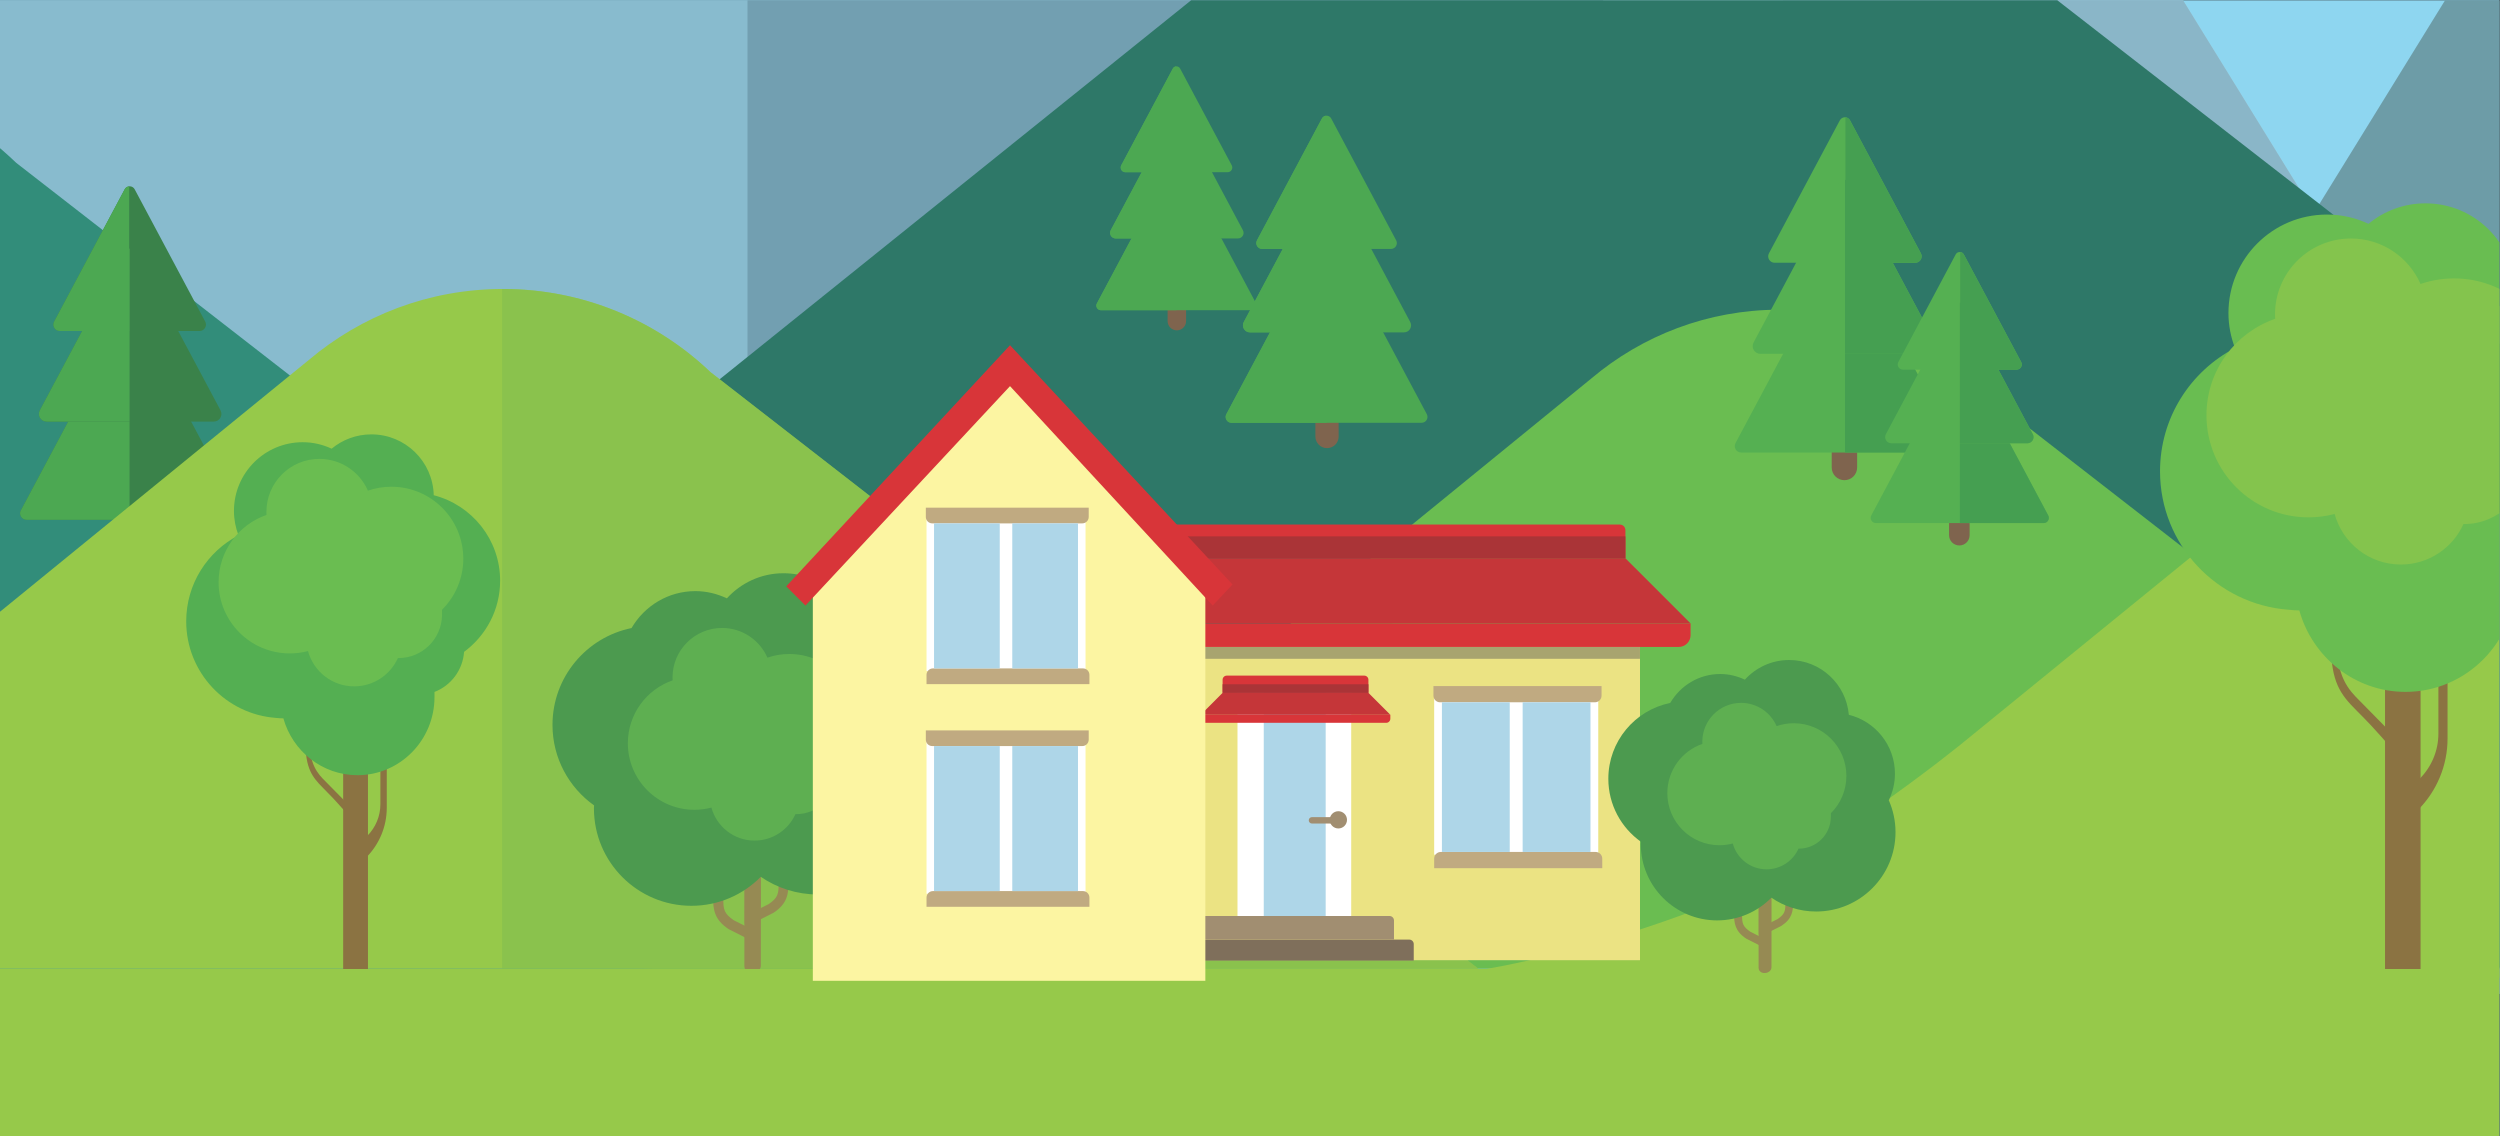 <?xml version="1.0" encoding="UTF-8" standalone="no"?>
<svg
   xmlns:dc="http://purl.org/dc/elements/1.1/"
   xmlns:cc="http://creativecommons.org/ns#"
   xmlns:rdf="http://www.w3.org/1999/02/22-rdf-syntax-ns#"
   xmlns:svg="http://www.w3.org/2000/svg"
   xmlns="http://www.w3.org/2000/svg"
   viewBox="0 0 1056 480"
   height="480"
   width="1056"
   xml:space="preserve"
   version="1.1"
   id="svg2"><rect x="0" y="0" width="1056" height="480" fill="#333333" stroke="none"/><defs
     id="defs6"><clipPath
       id="clipPath34"
       clipPathUnits="userSpaceOnUse"><path
         id="path36"
         d="M 0,360 792,360 792,0 0,0 0,360 Z" /></clipPath><clipPath
       id="clipPath94"
       clipPathUnits="userSpaceOnUse"><path
         id="path96"
         d="m 159.109,268.52 309.345,0 0,-215.4 -309.345,0 0,215.4 z" /></clipPath><clipPath
       id="clipPath338"
       clipPathUnits="userSpaceOnUse"><path
         id="path340"
         d="m 381.243,155.087 138.432,0 0,-3.756 -138.432,0 0,3.756 z" /></clipPath></defs><g
     transform="matrix(1.333,0,0,-1.333,0,480)"
     id="g10"><path
       id="path12"
       style="fill:#8ed6f0;fill-opacity:1;fill-rule:nonzero;stroke:none"
       d="M 0,0 792,0 792,360 0,360 0,0 Z" /><g
       transform="translate(438.218,360)"
       id="g14"><path
         id="path16"
         style="fill:#9bcddb;fill-opacity:1;fill-rule:nonzero;stroke:none"
         d="m 0,0 -194.278,-314.837 548.06,0 0,152.395 L 253.541,0 0,0 Z" /></g><g
       transform="translate(564.987,360)"
       id="g18"><path
         id="path20"
         style="fill:#8ab6c8;fill-opacity:1;fill-rule:nonzero;stroke:none"
         d="m 0,0 0,-314.837 227.013,0 0,152.395 L 126.772,0 0,0 Z" /></g><g
       transform="translate(0,360)"
       id="g22"><path
         id="path24"
         style="fill:#88bbce;fill-opacity:1;fill-rule:nonzero;stroke:none"
         d="m 0,0 0,-271.907 676.635,0 L 507.921,0 0,0 Z" /></g><g
       transform="translate(236.869,360)"
       id="g26"><path
         id="path28"
         style="fill:#729fb1;fill-opacity:1;fill-rule:nonzero;stroke:none"
         d="m 0,0 0,-271.907 439.766,0 L 271.052,0 0,0 Z" /></g><g
       id="g30"><g
         clip-path="url(#clipPath34)"
         id="g32"><g
           transform="translate(5.174,308.462)"
           id="g38"><path
             id="path40"
             style="fill:#328d7a;fill-opacity:1;fill-rule:nonzero;stroke:none"
             d="m 0,0 c -23.132,22.09 -54.45,35.677 -88.96,35.677 -31.667,0 -60.651,-11.447 -83.089,-30.39 l -258.265,-207.613 c 0,0 -21.385,-14.978 -54.207,-28.097 -33.492,-13.386 -78.728,-24.919 -109.128,-24.919 l 922.308,0 L 0,0 Z" /></g><g
           transform="translate(37.241,190.681)"
           id="g42"><path
             id="path44"
             style="fill:#7f644e;fill-opacity:1;fill-rule:nonzero;stroke:none"
             d="m 0,0 c 0,-2.216 1.794,-4.01 4.006,-4.01 2.212,0 4.003,1.794 4.003,4.01 l 0,12.015 L 0,12.015 0,0 Z" /></g><g
           transform="translate(73.783,195.387)"
           id="g46"><path
             id="path48"
             style="fill:#3a824a;fill-opacity:1;fill-rule:nonzero;stroke:none"
             d="m 0,0 c 1.53,0 2.507,1.634 1.792,2.974 l -32.9,61.704 c -0.677,1.27 -2.495,1.27 -3.17,0 L -67.174,2.974 C -67.898,1.634 -66.918,0 -65.389,0 L 0,0 Z" /></g><g
           transform="translate(39.505,260.064)"
           id="g50"><path
             id="path52"
             style="fill:#4ca852;fill-opacity:1;fill-rule:nonzero;stroke:none"
             d="m 0,0 c 0.329,0.62 0.936,0.938 1.549,0.949 l 0,-65.627 -32.66,0 c -1.529,0 -2.509,1.635 -1.785,2.974 L 0,0 Z" /></g><g
           transform="translate(63.242,255.2)"
           id="g54"><path
             id="path56"
             style="fill:#3a824a;fill-opacity:1;fill-rule:nonzero;stroke:none"
             d="m 0,0 c 1.529,0 2.507,1.634 1.788,2.985 l -22.355,41.922 c -0.677,1.264 -2.494,1.264 -3.169,0 L -46.093,2.985 C -46.808,1.634 -45.833,0 -44.303,0 L 0,0 Z" /></g><g
           transform="translate(67.744,226.503)"
           id="g58"><path
             id="path60"
             style="fill:#3a824a;fill-opacity:1;fill-rule:nonzero;stroke:none"
             d="m 0,0 c 1.832,0 2.998,1.943 2.138,3.556 l -26.737,50.153 c -0.81,1.513 -2.991,1.513 -3.793,0 L -55.139,3.556 C -55.992,1.943 -54.827,0 -52.995,0 L 0,0 Z" /></g><g
           transform="translate(39.353,280.212)"
           id="g62"><path
             id="path64"
             style="fill:#4ca852;fill-opacity:1;fill-rule:nonzero;stroke:none"
             d="m 0,0 c 0.365,0.689 1.021,1.049 1.702,1.111 l 0,-54.82 -26.306,0 c -1.831,0 -2.997,1.942 -2.143,3.556 L 0,0 Z" /></g><g
           transform="translate(39.505,300.107)"
           id="g66"><path
             id="path68"
             style="fill:#4ca852;fill-opacity:1;fill-rule:nonzero;stroke:none"
             d="m 0,0 c 0.306,0.575 0.861,0.876 1.425,0.931 l 0,-45.838 -21.992,0 c -1.53,0 -2.505,1.634 -1.79,2.984 L 0,0 Z" /></g><g
           transform="translate(627.026,120.543)"
           id="g70"><path
             id="path72"
             style="fill:#6d9ca7;fill-opacity:1;fill-rule:nonzero;stroke:none"
             d="M 0,0 321.049,520.265 642.09,0 0,0 Z" /></g><g
           transform="translate(628.002,378.583)"
           id="g74"><path
             id="path76"
             style="fill:#2e7868;fill-opacity:1;fill-rule:nonzero;stroke:none"
             d="m 0,0 c -29.458,28.122 -69.331,45.423 -113.275,45.423 -40.328,0 -77.229,-14.566 -105.801,-38.692 l -328.845,-264.355 c 0,0 -27.232,-19.068 -69.02,-35.774 -42.646,-17.042 -100.247,-31.729 -138.957,-31.729 l 1174.372,0 L 0,0 Z" /></g><g
           transform="translate(627.705,236.35)"
           id="g78"><path
             id="path80"
             style="fill:#6abd51;fill-opacity:1;fill-rule:nonzero;stroke:none"
             d="m 0,0 c -16.606,15.847 -39.07,25.604 -63.84,25.604 -22.72,0 -43.524,-8.216 -59.628,-21.813 l -133.33,-108.706 c 0,0 -41.103,-33.329 -84.978,-53.314 -23.553,-10.733 -62.415,-25.002 -84.23,-25.002 l 661.845,0 L 0,0 Z" /></g><g
           transform="translate(952.873,269.409)"
           id="g82"><path
             id="path84"
             style="fill:#96c94a;fill-opacity:1;fill-rule:nonzero;stroke:none"
             d="m 0,0 c -19.853,18.95 -46.736,30.615 -76.36,30.615 -27.18,0 -52.047,-9.82 -71.312,-26.079 l -183.217,-149.209 c 0,0 -47.552,-38.959 -84.96,-53.093 -28.962,-10.938 -67.575,-21.391 -93.667,-21.391 l 791.592,0 L 0,0 Z" /></g><g
           transform="translate(225.198,242.115)"
           id="g86"><path
             id="path88"
             style="fill:#96c94a;fill-opacity:1;fill-rule:nonzero;stroke:none"
             d="m 0,0 c -17.122,16.35 -40.306,26.404 -65.846,26.404 -23.439,0 -44.892,-8.469 -61.5,-22.498 l -137.525,-112.123 c 0,0 -42.394,-34.372 -87.649,-54.997 -24.292,-11.066 -64.378,-25.781 -86.879,-25.781 l 682.656,0 L 0,0 Z" /></g><g
           id="g90"><g
             id="g92" /><g
             id="g98"><g
               style="opacity:0.56"
               id="g100"
               clip-path="url(#clipPath94)"><g
                 id="g102"
                 transform="translate(159.109,268.513)"><path
                   id="path104"
                   style="fill:#81bd4e;fill-opacity:1;fill-rule:nonzero;stroke:none"
                   d="m 0,0 0,-215.393 309.346,0 L 66.089,-26.398 C 48.967,-10.048 25.783,0.007 0.242,0.007 0.159,0.007 0.081,0.003 0,0" /></g></g></g></g><g
           transform="translate(235.876,53.867)"
           id="g106"><path
             id="path108"
             style="fill:#968a53;fill-opacity:1;fill-rule:nonzero;stroke:none"
             d="m 0,0 c 0.113,-3.081 5.216,-2.618 5.226,0.253 l 0.051,54.062 c 0,1.551 -1.181,2.815 -2.626,2.808 -1.446,0 -2.628,-1.271 -2.616,-2.822 L -0.031,13.749 c 0,-0.124 0.014,-0.242 0.031,-0.363 L 0,0 Z" /></g><g
           transform="translate(246.722,89.977)"
           id="g110"><path
             id="path112"
             style="fill:#968a53;fill-opacity:1;fill-rule:nonzero;stroke:none"
             d="m 0,0 0,-9.348 c 0.114,-3.993 -0.351,-5.052 -3.076,-6.991 l -5.073,-2.559 1.392,-2.829 5.166,2.615 c 4.389,2.883 4.745,6.007 4.745,9.791 L 3.154,0 0,0 Z" /></g><g
           transform="translate(229.221,75.809)"
           id="g114"><path
             id="path116"
             style="fill:#968a53;fill-opacity:1;fill-rule:nonzero;stroke:none"
             d="m 0,0 0,9.625 -3.26,0 0,-9.625 c 0,-3.912 0.362,-7.15 4.979,-10.172 l 5.261,-2.66 1.437,2.929 -5.142,2.587 C 0.36,-5.246 -0.13,-4.159 0,0" /></g><g
           transform="translate(268.665,111.039)"
           id="g118"><path
             id="path120"
             style="fill:#54914f;fill-opacity:1;fill-rule:nonzero;stroke:none"
             d="m 0,0 c 0,-14.667 -11.892,-26.564 -26.569,-26.564 -14.672,0 -26.569,11.897 -26.569,26.564 0,14.681 11.897,26.577 26.569,26.577 C -11.892,26.577 0,14.681 0,0" /></g><g
           transform="translate(288.579,121.686)"
           id="g122"><path
             id="path124"
             style="fill:#4c9a4f;fill-opacity:1;fill-rule:nonzero;stroke:none"
             d="m 0,0 c 1.584,3.244 2.498,6.884 2.498,10.737 0,11.547 -7.96,21.201 -18.674,23.846 -1.055,12.419 -11.452,22.173 -24.147,22.173 -7.107,0 -13.483,-3.082 -17.922,-7.957 -3.036,1.43 -6.398,2.292 -9.984,2.292 -8.662,0 -16.15,-4.729 -20.232,-11.709 -14.288,-2.909 -25.044,-15.547 -25.044,-30.688 0,-10.536 5.215,-19.833 13.178,-25.507 -0.01,-0.309 -0.047,-0.61 -0.047,-0.915 0,-17.069 13.839,-30.898 30.904,-30.898 8.592,0 16.369,3.518 21.969,9.182 5.159,-3.531 11.388,-5.595 18.107,-5.595 17.734,0 32.12,14.38 32.12,32.121 C 2.726,-8.32 1.742,-3.954 0,0" /></g><g
           transform="translate(271.426,131.547)"
           id="g126"><path
             id="path128"
             style="fill:#5eaf51;fill-opacity:1;fill-rule:nonzero;stroke:none"
             d="m 0,0 c 0,11.762 -9.539,21.304 -21.31,21.304 -2.435,0 -4.764,-0.412 -6.936,-1.16 -2.428,5.54 -7.95,9.411 -14.375,9.411 -8.668,0 -15.695,-7.032 -15.695,-15.698 0,-0.305 0.016,-0.603 0.033,-0.904 -8.261,-2.864 -14.192,-10.696 -14.192,-19.93 0,-11.644 9.437,-21.089 21.091,-21.089 1.866,0 3.675,0.249 5.391,0.702 1.643,-6.02 7.14,-10.456 13.682,-10.456 5.761,0 10.718,3.442 12.941,8.376 0.055,-0.007 0.105,-0.007 0.166,-0.007 7.051,0 12.788,5.664 12.911,12.696 l 0.005,0 0,1.631 C -2.405,-11.256 0,-5.907 0,0" /></g><g
           transform="translate(110.859,104.633)"
           id="g130"><path
             id="path132"
             style="fill:#8b7342;fill-opacity:1;fill-rule:nonzero;stroke:none"
             d="m 0,0 -7.742,7.87 c -2.328,2.323 -5.271,5.287 -5.022,13.85 l 0,34.877 -1.292,0 0,-36.345 c 0,-8.196 2.053,-10.976 5.611,-14.518 5.213,-5.187 6.541,-7.195 8.831,-9.484 l 0,2.819 L 0,0 Z" /></g><path
           id="path134"
           style="fill:#8b7342;fill-opacity:1;fill-rule:nonzero;stroke:none"
           d="m 108.741,148.741 7.86,0 0,-96.165 -7.86,0 0,96.165 z" /><g
           transform="translate(116.398,95.243)"
           id="g136"><path
             id="path138"
             style="fill:#8b7342;fill-opacity:1;fill-rule:nonzero;stroke:none"
             d="m 0,0 0,0 c 2.644,2.645 4.138,6.25 4.138,9.982 l 0,44.343 2.023,0 0,-45.472 C 6.161,2.971 3.807,-2.701 -0.35,-6.862 L 0,0 Z" /></g><g
           transform="translate(122.641,126.156)"
           id="g140"><path
             id="path142"
             style="fill:#c6b391;fill-opacity:1;fill-rule:nonzero;stroke:none"
             d="m 0,0 5.543,5.633 c 1.667,1.676 3.776,3.802 3.598,9.92 l 0,24.978 0.923,0 0,-26.023 C 10.064,8.639 8.595,6.644 6.047,4.113 2.316,0.391 1.364,-1.035 -0.279,-2.68 l 0,2.019 L 0,0 Z" /></g><g
           transform="translate(158.479,176.07)"
           id="g144"><path
             id="path146"
             style="fill:#54af52;fill-opacity:1;fill-rule:nonzero;stroke:none"
             d="m 0,0 c 0,13.05 -8.947,23.981 -21.036,27.093 -0.259,10.692 -8.988,19.283 -19.753,19.283 -4.787,0 -9.179,-1.697 -12.6,-4.533 -2.794,1.305 -5.894,2.05 -9.176,2.05 -12.036,0 -21.779,-9.757 -21.779,-21.779 0,-2.721 0.521,-5.321 1.438,-7.731 -9.838,-5.114 -16.567,-15.387 -16.567,-27.239 0,-16.225 12.574,-29.475 28.506,-30.618 0.748,-0.086 1.509,-0.135 2.282,-0.135 2.901,-10.394 12.314,-18.012 23.485,-18.012 13.471,0 24.403,11.087 24.403,24.764 l 0,1.62 c 5.216,2.001 8.959,6.894 9.376,12.704 C -4.506,-17.426 0,-9.255 0,0" /></g><g
           transform="translate(146.809,183.057)"
           id="g148"><path
             id="path150"
             style="fill:#6abd51;fill-opacity:1;fill-rule:nonzero;stroke:none"
             d="m 0,0 c 0,12.596 -10.209,22.8 -22.8,22.8 -2.6,0 -5.095,-0.436 -7.422,-1.247 -2.595,5.928 -8.503,10.066 -15.381,10.066 -9.271,0 -16.783,-7.51 -16.783,-16.79 0,-0.325 0.011,-0.643 0.03,-0.969 -8.838,-3.054 -15.185,-11.447 -15.185,-21.318 0,-12.461 10.102,-22.565 22.567,-22.565 1.992,0 3.931,0.26 5.768,0.745 1.763,-6.447 7.631,-11.18 14.634,-11.18 6.165,0 11.473,3.68 13.85,8.96 0.057,0 0.114,-0.003 0.173,-0.003 7.549,0 13.683,6.049 13.813,13.569 l 0.007,0 0,1.759 C -2.574,-12.039 0,-6.326 0,0" /></g><g
           transform="translate(588.489,211.954)"
           id="g152"><path
             id="path154"
             style="fill:#7f644e;fill-opacity:1;fill-rule:nonzero;stroke:none"
             d="m 0,0 c 0,-2.226 -1.807,-4.027 -4.03,-4.027 -2.223,0 -4.03,1.801 -4.03,4.027 l 0,12.08 8.06,0 L 0,0 Z" /></g><g
           transform="translate(551.739,216.691)"
           id="g156"><path
             id="path158"
             style="fill:#55b052;fill-opacity:1;fill-rule:nonzero;stroke:none"
             d="M 0,0 C -1.53,0 -2.514,1.638 -1.794,2.992 L 31.28,65.017 c 0.685,1.278 2.513,1.278 3.199,0 L 67.545,2.992 C 68.272,1.638 67.288,0 65.744,0 L 0,0 Z" /></g><g
           transform="translate(586.218,281.708)"
           id="g160"><path
             id="path162"
             style="fill:#459f51;fill-opacity:1;fill-rule:nonzero;stroke:none"
             d="m 0,0 c -0.339,0.634 -0.949,0.952 -1.572,0.952 l 0,-65.969 32.838,0 c 1.544,0 2.527,1.638 1.8,2.992 L 0,0 Z" /></g><g
           transform="translate(562.341,276.826)"
           id="g164"><path
             id="path166"
             style="fill:#55b052;fill-opacity:1;fill-rule:nonzero;stroke:none"
             d="M 0,0 C -1.537,0 -2.52,1.638 -1.8,2.988 L 20.678,45.15 c 0.685,1.271 2.514,1.271 3.199,0 L 46.341,2.988 C 47.068,1.638 46.085,0 44.548,0 L 0,0 Z" /></g><g
           transform="translate(557.819,247.974)"
           id="g168"><path
             id="path170"
             style="fill:#55b052;fill-opacity:1;fill-rule:nonzero;stroke:none"
             d="m 0,0 c -1.842,0 -3.013,1.949 -2.154,3.573 l 26.882,50.42 c 0.811,1.53 3.006,1.53 3.816,0 L 55.433,3.573 C 56.299,1.949 55.121,0 53.279,0 L 0,0 Z" /></g><g
           transform="translate(586.363,301.966)"
           id="g172"><path
             id="path174"
             style="fill:#459f51;fill-opacity:1;fill-rule:nonzero;stroke:none"
             d="m 0,0 c -0.367,0.703 -1.025,1.059 -1.717,1.122 l 0,-55.115 26.453,0 c 1.841,0 3.019,1.95 2.153,3.573 L 0,0 Z" /></g><g
           transform="translate(586.218,321.976)"
           id="g176"><path
             id="path178"
             style="fill:#459f51;fill-opacity:1;fill-rule:nonzero;stroke:none"
             d="m 0,0 c -0.312,0.575 -0.873,0.883 -1.44,0.931 l 0,-46.081 22.111,0 c 1.537,0 2.52,1.638 1.793,2.988 L 0,0 Z" /></g><g
           transform="translate(624.131,190.505)"
           id="g180"><path
             id="path182"
             style="fill:#7f644e;fill-opacity:1;fill-rule:nonzero;stroke:none"
             d="m 0,0 c 0,-1.804 -1.454,-3.262 -3.255,-3.262 -1.8,0 -3.255,1.458 -3.255,3.262 l 0,9.768 6.51,0 L 0,0 Z" /></g><g
           transform="translate(594.424,194.331)"
           id="g184"><path
             id="path186"
             style="fill:#55b052;fill-opacity:1;fill-rule:nonzero;stroke:none"
             d="m 0,0 c -1.24,0 -2.036,1.33 -1.461,2.42 l 26.75,50.153 c 0.547,1.032 2.029,1.032 2.583,0 L 54.616,2.42 C 55.198,1.33 54.408,0 53.162,0 L 0,0 Z" /></g><g
           transform="translate(622.296,246.904)"
           id="g188"><path
             id="path190"
             style="fill:#459f51;fill-opacity:1;fill-rule:nonzero;stroke:none"
             d="m 0,0 c -0.27,0.506 -0.769,0.762 -1.26,0.772 l 0,-53.345 26.549,0 c 1.247,0 2.036,1.329 1.455,2.42 L 0,0 Z" /></g><g
           transform="translate(602.997,242.96)"
           id="g192"><path
             id="path194"
             style="fill:#55b052;fill-opacity:1;fill-rule:nonzero;stroke:none"
             d="m 0,0 c -1.246,0 -2.036,1.323 -1.454,2.41 l 18.171,34.094 c 0.547,1.025 2.028,1.025 2.583,0 L 37.47,2.41 C 38.052,1.323 37.263,0 36.016,0 L 0,0 Z" /></g><g
           transform="translate(599.333,219.623)"
           id="g196"><path
             id="path198"
             style="fill:#55b052;fill-opacity:1;fill-rule:nonzero;stroke:none"
             d="m 0,0 c -1.489,0 -2.438,1.586 -1.738,2.887 l 21.737,40.781 c 0.658,1.233 2.431,1.233 3.074,0 L 44.824,2.887 C 45.524,1.586 44.575,0 43.086,0 L 0,0 Z" /></g><g
           transform="translate(622.407,263.291)"
           id="g200"><path
             id="path202"
             style="fill:#459f51;fill-opacity:1;fill-rule:nonzero;stroke:none"
             d="m 0,0 c -0.291,0.554 -0.817,0.848 -1.371,0.9 l 0,-44.568 21.384,0 c 1.489,0 2.438,1.586 1.738,2.888 L 0,0 Z" /></g><g
           transform="translate(622.296,279.464)"
           id="g204"><path
             id="path206"
             style="fill:#459f51;fill-opacity:1;fill-rule:nonzero;stroke:none"
             d="m 0,0 c -0.256,0.468 -0.706,0.71 -1.157,0.758 l 0,-37.262 17.873,0 c 1.247,0 2.037,1.323 1.455,2.41 L 0,0 Z" /></g><g
           transform="translate(758.805,126.768)"
           id="g208"><path
             id="path210"
             style="fill:#8b7342;fill-opacity:1;fill-rule:nonzero;stroke:none"
             d="m 0,0 -11.108,11.295 c -3.33,3.323 -7.554,7.569 -7.195,19.846 l 0,50.004 -1.848,0 0,-52.106 c 0,-11.755 2.943,-15.736 8.032,-20.816 C -4.64,0.786 -2.735,-2.088 0.547,-5.374 l 0,4.044 L 0,0 Z" /></g><path
           id="path212"
           style="fill:#8b7342;fill-opacity:1;fill-rule:nonzero;stroke:none"
           d="m 755.765,189.999 11.267,0 0,-137.845 -11.267,0 0,137.845 z" /><g
           transform="translate(766.741,113.314)"
           id="g214"><path
             id="path216"
             style="fill:#8b7342;fill-opacity:1;fill-rule:nonzero;stroke:none"
             d="m 0,0 0,0 c 3.788,3.788 5.935,8.954 5.935,14.303 l 0,63.57 2.901,0 0,-65.176 C 8.836,4.259 5.45,-3.878 -0.498,-9.847 L 0,0 Z" /></g><g
           transform="translate(775.688,157.632)"
           id="g218"><path
             id="path220"
             style="fill:#c6b391;fill-opacity:1;fill-rule:nonzero;stroke:none"
             d="m 0,0 7.95,8.075 c 2.389,2.395 5.415,5.442 5.152,14.227 l 0,35.794 1.322,0 0,-37.301 C 14.424,12.382 12.333,9.529 8.67,5.89 3.317,0.561 1.96,-1.492 -0.402,-3.847 l 0,2.891 L 0,0 Z" /></g><g
           transform="translate(827.056,229.18)"
           id="g222"><path
             id="path224"
             style="fill:#69bd51;fill-opacity:1;fill-rule:nonzero;stroke:none"
             d="m 0,0 c 0,18.708 -12.818,34.378 -30.151,38.831 -0.367,15.328 -12.88,27.644 -28.315,27.644 -6.863,0 -13.158,-2.434 -18.06,-6.489 -4.003,1.87 -8.442,2.933 -13.158,2.933 -17.249,0 -31.224,-13.981 -31.224,-31.224 0,-3.902 0.762,-7.635 2.071,-11.073 -14.106,-7.34 -23.752,-22.066 -23.752,-39.059 0,-23.254 18.032,-42.242 40.863,-43.88 1.074,-0.128 2.168,-0.2 3.276,-0.2 4.154,-14.896 17.651,-25.816 33.661,-25.816 19.314,0 34.984,15.893 34.984,35.504 l 0,2.313 c 7.479,2.873 12.846,9.881 13.441,18.208 C -6.461,-24.985 0,-13.264 0,0" /></g><g
           transform="translate(810.34,239.189)"
           id="g226"><path
             id="path228"
             style="fill:#84c44d;fill-opacity:1;fill-rule:nonzero;stroke:none"
             d="m 0,0 c 0,18.053 -14.639,32.682 -32.692,32.682 -3.726,0 -7.299,-0.627 -10.637,-1.769 -3.711,8.486 -12.194,14.413 -22.041,14.413 -13.296,0 -24.064,-10.774 -24.064,-24.053 0,-0.471 0.014,-0.935 0.041,-1.402 -12.672,-4.376 -21.764,-16.405 -21.764,-30.549 0,-17.869 14.48,-32.36 32.346,-32.36 2.859,0 5.636,0.378 8.268,1.077 2.527,-9.241 10.948,-16.024 20.975,-16.024 8.843,0 16.447,5.266 19.853,12.839 0.09,0 0.174,-0.007 0.257,-0.007 10.816,0 19.604,8.673 19.798,19.452 l 0.007,0 0,2.524 C -3.691,-17.253 0,-9.057 0,0" /></g><g
           transform="translate(416.818,221.777)"
           id="g230"><path
             id="path232"
             style="fill:#7f644e;fill-opacity:1;fill-rule:nonzero;stroke:none"
             d="m 0,0 c 0,-2.039 1.65,-3.691 3.689,-3.691 2.035,0 3.686,1.652 3.686,3.691 l 0,11.069 L 0,11.069 0,0 Z" /></g><g
           transform="translate(450.474,226.119)"
           id="g234"><path
             id="path236"
             style="fill:#4ca852;fill-opacity:1;fill-rule:nonzero;stroke:none"
             d="m 0,0 c 1.413,0 2.31,1.492 1.648,2.732 l -30.301,56.825 c -0.623,1.181 -2.294,1.181 -2.923,0 L -61.868,2.732 C -62.538,1.492 -61.636,0 -60.227,0 L 0,0 Z" /></g><g
           transform="translate(418.899,285.676)"
           id="g238"><path
             id="path240"
             style="fill:#4ca852;fill-opacity:1;fill-rule:nonzero;stroke:none"
             d="m 0,0 c 0.305,0.575 0.862,0.873 1.437,0.879 l 0,-60.436 -30.088,0 c -1.41,0 -2.312,1.492 -1.641,2.732 L 0,0 Z" /></g><g
           transform="translate(440.767,281.206)"
           id="g242"><path
             id="path244"
             style="fill:#4ca852;fill-opacity:1;fill-rule:nonzero;stroke:none"
             d="m 0,0 c 1.409,0 2.31,1.496 1.648,2.732 l -20.594,38.627 c -0.623,1.159 -2.294,1.159 -2.923,0 L -42.454,2.732 C -43.114,1.496 -42.215,0 -40.808,0 L 0,0 Z" /></g><g
           transform="translate(444.913,254.77)"
           id="g246"><path
             id="path248"
             style="fill:#4ca852;fill-opacity:1;fill-rule:nonzero;stroke:none"
             d="m 0,0 c 1.681,0 2.758,1.79 1.965,3.275 l -24.621,46.189 c -0.751,1.402 -2.756,1.402 -3.501,0 L -50.787,3.275 C -51.579,1.79 -50.494,0 -48.813,0 L 0,0 Z" /></g><g
           transform="translate(418.757,304.235)"
           id="g250"><path
             id="path252"
             style="fill:#4ca852;fill-opacity:1;fill-rule:nonzero;stroke:none"
             d="m 0,0 c 0.346,0.644 0.942,0.973 1.579,1.028 l 0,-50.492 -24.235,0 c -1.681,0 -2.767,1.79 -1.974,3.275 L 0,0 Z" /></g><g
           transform="translate(418.899,322.564)"
           id="g254"><path
             id="path256"
             style="fill:#4ca852;fill-opacity:1;fill-rule:nonzero;stroke:none"
             d="m 0,0 c 0.284,0.526 0.796,0.807 1.318,0.855 l 0,-42.214 -20.257,0 c -1.408,0 -2.306,1.496 -1.647,2.732 L 0,0 Z" /></g><g
           transform="translate(369.99,258.337)"
           id="g258"><path
             id="path260"
             style="fill:#7f644e;fill-opacity:1;fill-rule:nonzero;stroke:none"
             d="m 0,0 c 0,-1.624 1.309,-2.929 2.929,-2.929 1.615,0 2.928,1.305 2.928,2.929 l 0,8.788 L 0,8.788 0,0 Z" /></g><g
           transform="translate(396.713,261.785)"
           id="g262"><path
             id="path264"
             style="fill:#4ca852;fill-opacity:1;fill-rule:nonzero;stroke:none"
             d="M 0,0 C 1.124,0 1.835,1.188 1.312,2.164 L -22.75,47.293 c -0.493,0.928 -1.825,0.928 -2.321,0 L -49.128,2.164 C -49.656,1.188 -48.943,0 -47.823,0 L 0,0 Z" /></g><g
           transform="translate(371.642,309.078)"
           id="g266"><path
             id="path268"
             style="fill:#4ca852;fill-opacity:1;fill-rule:nonzero;stroke:none"
             d="m 0,0 c 0.244,0.453 0.684,0.685 1.141,0.692 l 0,-47.985 -23.893,0 c -1.12,0 -1.833,1.188 -1.305,2.164 L 0,0 Z" /></g><g
           transform="translate(389.006,305.519)"
           id="g270"><path
             id="path272"
             style="fill:#4ca852;fill-opacity:1;fill-rule:nonzero;stroke:none"
             d="m 0,0 c 1.12,0 1.837,1.194 1.309,2.181 l -16.352,30.66 c -0.493,0.931 -1.824,0.931 -2.321,0 L -33.712,2.181 C -34.235,1.194 -33.521,0 -32.403,0 L 0,0 Z" /></g><g
           transform="translate(392.295,284.53)"
           id="g274"><path
             id="path276"
             style="fill:#4ca852;fill-opacity:1;fill-rule:nonzero;stroke:none"
             d="m 0,0 c 1.338,0 2.194,1.423 1.561,2.6 l -19.548,36.681 c -0.596,1.115 -2.187,1.115 -2.779,0 L -40.325,2.6 C -40.952,1.423 -40.091,0 -38.756,0 L 0,0 Z" /></g><g
           transform="translate(371.529,323.811)"
           id="g278"><path
             id="path280"
             style="fill:#4ca852;fill-opacity:1;fill-rule:nonzero;stroke:none"
             d="m 0,0 c 0.275,0.509 0.751,0.772 1.253,0.817 l 0,-40.098 -19.244,0 c -1.335,0 -2.195,1.423 -1.568,2.6 L 0,0 Z" /></g><g
           transform="translate(371.642,338.36)"
           id="g282"><path
             id="path284"
             style="fill:#4ca852;fill-opacity:1;fill-rule:nonzero;stroke:none"
             d="m 0,0 c 0.223,0.422 0.632,0.644 1.044,0.689 l 0,-33.53 -16.083,0 c -1.118,0 -1.832,1.194 -1.309,2.181 L 0,0 Z" /></g><g
           transform="translate(1726.68,12.184)"
           id="g286"><path
             id="path288"
             style="fill:#96c94a;fill-opacity:1;fill-rule:nonzero;stroke:none"
             d="m 0,0 c 0,-22.578 -18.302,-40.863 -40.863,-40.863 l -2280.475,0 c -22.568,0 -40.864,18.285 -40.864,40.863 0,22.554 18.296,40.856 40.864,40.856 l 2280.475,0 C -18.302,40.856 0,22.554 0,0" /></g><path
           id="path290"
           style="fill:#fce0a7;fill-opacity:1;fill-rule:nonzero;stroke:none"
           d="m 381.243,55.855 138.432,0 0,100.614 -138.432,0 0,-100.614 z" /><path
           id="path292"
           style="fill:#ebe383;fill-opacity:1;fill-rule:nonzero;stroke:none"
           d="m 381.243,55.855 138.432,0 0,100.614 -138.432,0 0,-100.614 z" /><path
           id="path294"
           style="fill:#ffffff;fill-opacity:1;fill-rule:nonzero;stroke:none"
           d="m 454.461,89.246 51.992,0 0,50.638 -51.992,0 0,-50.638 z" /><g
           transform="translate(507.498,142.689)"
           id="g296"><path
             id="path298"
             style="fill:#c0aa81;fill-opacity:1;fill-rule:nonzero;stroke:none"
             d="m 0,0 -53.271,0 0,-3.04 c 0,-1.164 0.945,-2.102 2.103,-2.102 l 49.059,0 C -0.945,-5.142 0,-4.204 0,-3.04 L 0,0 Z" /></g><g
           transform="translate(454.461,84.977)"
           id="g300"><path
             id="path302"
             style="fill:#c0aa81;fill-opacity:1;fill-rule:nonzero;stroke:none"
             d="m 0,0 53.262,0 0,3.037 c 0,1.159 -0.938,2.108 -2.095,2.108 l -49.069,0 C 0.937,5.145 0,4.196 0,3.037 L 0,0 Z" /></g><path
           id="path304"
           style="fill:#aed6e8;fill-opacity:1;fill-rule:nonzero;stroke:none"
           d="m 482.496,90.122 21.495,0 0,47.425 -21.495,0 0,-47.425 z" /><path
           id="path306"
           style="fill:#aed6e8;fill-opacity:1;fill-rule:nonzero;stroke:none"
           d="m 456.914,90.122 21.491,0 0,47.425 -21.491,0 0,-47.425 z" /><path
           id="path308"
           style="fill:#ffffff;fill-opacity:1;fill-rule:nonzero;stroke:none"
           d="m 392.136,142.789 36.033,0 0,-77.88 -36.033,0 0,77.88 z" /><path
           id="path310"
           style="fill:#aed6e8;fill-opacity:1;fill-rule:nonzero;stroke:none"
           d="m 400.458,142.789 19.62,0 0,-77.88 -19.62,0 0,77.88 z" /><g
           transform="translate(421.362,100.302)"
           id="g312"><path
             id="path314"
             style="fill:#a18e71;fill-opacity:1;fill-rule:nonzero;stroke:none"
             d="M 0,0 C 0,-1.51 1.231,-2.735 2.735,-2.735 4.25,-2.735 5.473,-1.51 5.473,0 5.473,1.499 4.25,2.732 2.735,2.732 1.231,2.732 0,1.499 0,0" /></g><g
           transform="translate(414.716,100.149)"
           id="g316"><path
             id="path318"
             style="fill:#a18e71;fill-opacity:1;fill-rule:nonzero;stroke:none"
             d="m 0,0 c 0,-0.564 0.454,-1.021 1.022,-1.021 l 8.908,0 0,2.032 -8.908,0 C 0.454,1.011 0,0.554 0,0" /></g><g
           transform="translate(387.417,140.535)"
           id="g320"><path
             id="path322"
             style="fill:#d83539;fill-opacity:1;fill-rule:nonzero;stroke:none"
             d="m 0,0 46.206,0 0,4.165 c 0,0.707 -0.583,1.299 -1.311,1.299 l -43.588,0 C 0.589,5.464 0,4.872 0,4.165 L 0,0 Z" /></g><g
           transform="translate(380.474,133.589)"
           id="g324"><path
             id="path326"
             style="fill:#c53639;fill-opacity:1;fill-rule:nonzero;stroke:none"
             d="M 0,0 60.095,0 53.151,6.946 6.942,6.946 0,0 Z" /></g><g
           transform="translate(380.474,132.353)"
           id="g328"><path
             id="path330"
             style="fill:#d83539;fill-opacity:1;fill-rule:nonzero;stroke:none"
             d="m 0,0 c 0,-0.72 0.585,-1.309 1.307,-1.309 l 57.486,0 c 0.721,0 1.302,0.589 1.302,1.309 l 0,1.236 L 0,1.236 0,0 Z" /></g><path
           id="path332"
           style="fill:#aa3437;fill-opacity:1;fill-rule:nonzero;stroke:none"
           d="m 387.417,140.535 46.209,0 0,2.732 -46.209,0 0,-2.732 z" /><g
           id="g334"><g
             id="g336" /><g
             id="g342"><g
               style="opacity:0.46"
               id="g344"
               clip-path="url(#clipPath338)"><path
                 id="path346"
                 style="fill:#595958;fill-opacity:1;fill-rule:nonzero;stroke:none"
                 d="m 381.243,151.331 138.432,0 0,3.756 -138.432,0 0,-3.756 z" /></g></g></g><g
           transform="translate(370.73,62.357)"
           id="g348"><path
             id="path350"
             style="fill:#7f6f5b;fill-opacity:1;fill-rule:nonzero;stroke:none"
             d="m 0,0 37.922,0 37.903,0 c 0.791,0 1.432,-0.64 1.432,-1.426 l 0,-5.239 -39.335,0 -39.347,0 0,5.239 C -1.425,-0.64 -0.782,0 0,0" /></g><g
           transform="translate(376.991,69.836)"
           id="g352"><path
             id="path354"
             style="fill:#a18e71;fill-opacity:1;fill-rule:nonzero;stroke:none"
             d="m 0,0 31.832,0 31.477,0 c 0.787,0 1.426,-0.64 1.426,-1.433 l 0,-6.046 -32.903,0 -33.262,0 0,6.046 C -1.43,-0.64 -0.791,0 0,0" /></g><g
           transform="translate(371.725,162.514)"
           id="g356"><path
             id="path358"
             style="fill:#d83539;fill-opacity:1;fill-rule:nonzero;stroke:none"
             d="m 0,0 9.184,-7.427 151.041,0 c 2.077,0 3.758,1.679 3.758,3.753 l 0,3.698 L 0,0 Z" /></g><g
           transform="translate(515.143,183.098)"
           id="g360"><path
             id="path362"
             style="fill:#c53639;fill-opacity:1;fill-rule:nonzero;stroke:none"
             d="m 0,0 -68.227,0 -1.634,0 -105.929,0 31.238,-20.581 74.691,0.021 1.634,0 88.792,0 L 0,0 Z" /></g><g
           transform="translate(513.28,193.866)"
           id="g364"><path
             id="path366"
             style="fill:#d83539;fill-opacity:1;fill-rule:nonzero;stroke:none"
             d="m 0,0 -173.927,0 0,-10.768 175.71,0 0,8.978 C 1.783,-0.8 0.99,0 0,0" /></g><path
           id="path368"
           style="fill:#aa3437;fill-opacity:1;fill-rule:nonzero;stroke:none"
           d="m 339.353,183.098 175.71,0 0,7.025 -175.71,0 0,-7.025 z" /><g
           transform="translate(381.951,49.287)"
           id="g370"><path
             id="path372"
             style="fill:#fcf5a2;fill-opacity:1;fill-rule:nonzero;stroke:none"
             d="m 0,0 -124.382,0 0,123.439 62.471,67.018 L 0,123.439 0,0 Z" /></g><path
           id="path374"
           style="fill:#ffffff;fill-opacity:1;fill-rule:nonzero;stroke:none"
           d="m 293.596,76.875 50.387,0 0,49.062 -50.387,0 0,-49.062 z" /><g
           transform="translate(344.992,128.652)"
           id="g376"><path
             id="path378"
             style="fill:#c0aa81;fill-opacity:1;fill-rule:nonzero;stroke:none"
             d="m 0,0 -51.619,0 0,-2.936 c 0,-1.132 0.91,-2.039 2.039,-2.039 l 47.544,0 C -0.914,-4.975 0,-4.068 0,-2.936 L 0,0 Z" /></g><g
           transform="translate(293.596,72.741)"
           id="g380"><path
             id="path382"
             style="fill:#c0aa81;fill-opacity:1;fill-rule:nonzero;stroke:none"
             d="m 0,0 51.619,0 0,2.936 c 0,1.129 -0.912,2.046 -2.039,2.046 l -47.537,0 C 0.914,4.982 0,4.065 0,2.936 L 0,0 Z" /></g><path
           id="path384"
           style="fill:#aed6e8;fill-opacity:1;fill-rule:nonzero;stroke:none"
           d="m 320.767,77.723 20.825,0 0,45.953 -20.825,0 0,-45.953 z" /><path
           id="path386"
           style="fill:#aed6e8;fill-opacity:1;fill-rule:nonzero;stroke:none"
           d="m 295.976,77.723 20.825,0 0,45.953 -20.825,0 0,-45.953 z" /><path
           id="path388"
           style="fill:#ffffff;fill-opacity:1;fill-rule:nonzero;stroke:none"
           d="m 293.596,147.443 50.387,0 0,49.073 -50.387,0 0,-49.073 z" /><g
           transform="translate(344.992,199.226)"
           id="g390"><path
             id="path392"
             style="fill:#c0aa81;fill-opacity:1;fill-rule:nonzero;stroke:none"
             d="m 0,0 -51.619,0 0,-2.94 c 0,-1.125 0.91,-2.042 2.039,-2.042 l 47.544,0 C -0.914,-4.982 0,-4.065 0,-2.94 L 0,0 Z" /></g><g
           transform="translate(293.596,143.309)"
           id="g394"><path
             id="path396"
             style="fill:#c0aa81;fill-opacity:1;fill-rule:nonzero;stroke:none"
             d="m 0,0 51.619,0 0,2.943 c 0,1.129 -0.912,2.032 -2.039,2.032 l -47.537,0 C 0.914,4.975 0,4.072 0,2.943 L 0,0 Z" /></g><path
           id="path398"
           style="fill:#aed6e8;fill-opacity:1;fill-rule:nonzero;stroke:none"
           d="m 320.767,148.284 20.825,0 0,45.96 -20.825,0 0,-45.96 z" /><path
           id="path400"
           style="fill:#aed6e8;fill-opacity:1;fill-rule:nonzero;stroke:none"
           d="m 295.976,148.284 20.825,0 0,45.96 -20.825,0 0,-45.96 z" /><g
           transform="translate(320.05,250.698)"
           id="g402"><path
             id="path404"
             style="fill:#d83539;fill-opacity:1;fill-rule:nonzero;stroke:none"
             d="m 0,0 -70.91,-76.405 6.087,-6.094 L 0,-12.963 64.231,-82.499 70.514,-75.813 0,0 Z" /></g><g
           transform="translate(557.258,53.407)"
           id="g406"><path
             id="path408"
             style="fill:#968a53;fill-opacity:1;fill-rule:nonzero;stroke:none"
             d="m 0,0 c 0.083,-2.406 4.079,-2.05 4.086,0.197 l 0.041,42.329 c 0,1.218 -0.928,2.202 -2.056,2.202 -1.136,0 -2.05,-0.998 -2.043,-2.213 L -0.028,10.761 c 0,-0.097 0.007,-0.187 0.028,-0.28 L 0,0 Z" /></g><g
           transform="translate(565.741,81.681)"
           id="g410"><path
             id="path412"
             style="fill:#968a53;fill-opacity:1;fill-rule:nonzero;stroke:none"
             d="m 0,0 0,-7.319 c 0.097,-3.124 -0.27,-3.954 -2.403,-5.471 l -3.968,-2.008 1.08,-2.216 4.051,2.049 c 3.442,2.261 3.712,4.703 3.712,7.667 L 2.472,0 0,0 Z" /></g><g
           transform="translate(552.044,70.587)"
           id="g414"><path
             id="path416"
             style="fill:#968a53;fill-opacity:1;fill-rule:nonzero;stroke:none"
             d="m 0,0 0,7.538 -2.555,0 0,-7.538 c 0,-3.064 0.284,-5.595 3.899,-7.964 l 4.12,-2.08 1.122,2.292 -4.024,2.025 C 0.284,-4.106 -0.104,-3.254 0,0" /></g><g
           transform="translate(582.929,98.169)"
           id="g418"><path
             id="path420"
             style="fill:#54914f;fill-opacity:1;fill-rule:nonzero;stroke:none"
             d="m 0,0 c 0,-11.481 -9.307,-20.795 -20.802,-20.795 -11.488,0 -20.809,9.314 -20.809,20.795 0,11.499 9.321,20.809 20.809,20.809 C -9.307,20.809 0,11.499 0,0" /></g><g
           transform="translate(598.516,106.507)"
           id="g422"><path
             id="path424"
             style="fill:#4c9a4f;fill-opacity:1;fill-rule:nonzero;stroke:none"
             d="m 0,0 c 1.24,2.541 1.953,5.387 1.953,8.403 0,9.041 -6.226,16.602 -14.619,18.677 -0.824,9.722 -8.967,17.36 -18.904,17.36 -5.561,0 -10.561,-2.413 -14.03,-6.232 -2.382,1.118 -5.007,1.797 -7.818,1.797 -6.786,0 -12.643,-3.705 -15.839,-9.172 -11.191,-2.279 -19.611,-12.171 -19.611,-24.026 0,-8.248 4.082,-15.522 10.322,-19.964 -0.008,-0.25 -0.039,-0.485 -0.039,-0.727 0,-13.358 10.834,-24.189 24.191,-24.189 6.73,0 12.811,2.753 17.201,7.192 4.044,-2.767 8.912,-4.377 14.175,-4.377 13.891,0 25.151,11.25 25.151,25.144 C 2.133,-6.513 1.364,-3.095 0,0" /></g><g
           transform="translate(585.082,114.231)"
           id="g426"><path
             id="path428"
             style="fill:#5eaf51;fill-opacity:1;fill-rule:nonzero;stroke:none"
             d="m 0,0 c 0,9.203 -7.465,16.678 -16.675,16.678 -1.911,0 -3.733,-0.325 -5.436,-0.91 -1.897,4.338 -6.225,7.364 -11.26,7.364 -6.779,0 -12.277,-5.505 -12.277,-12.288 0,-0.239 0.013,-0.474 0.02,-0.702 -6.466,-2.248 -11.112,-8.38 -11.112,-15.613 0,-9.113 7.394,-16.505 16.514,-16.505 1.461,0 2.873,0.191 4.224,0.547 1.288,-4.712 5.581,-8.185 10.705,-8.185 4.516,0 8.393,2.701 10.132,6.558 0.041,-0.004 0.09,-0.004 0.131,-0.004 5.519,0 10.014,4.436 10.11,9.937 l 0.007,0 0,1.282 C -1.877,-8.819 0,-4.633 0,0" /></g></g></g></g></svg>